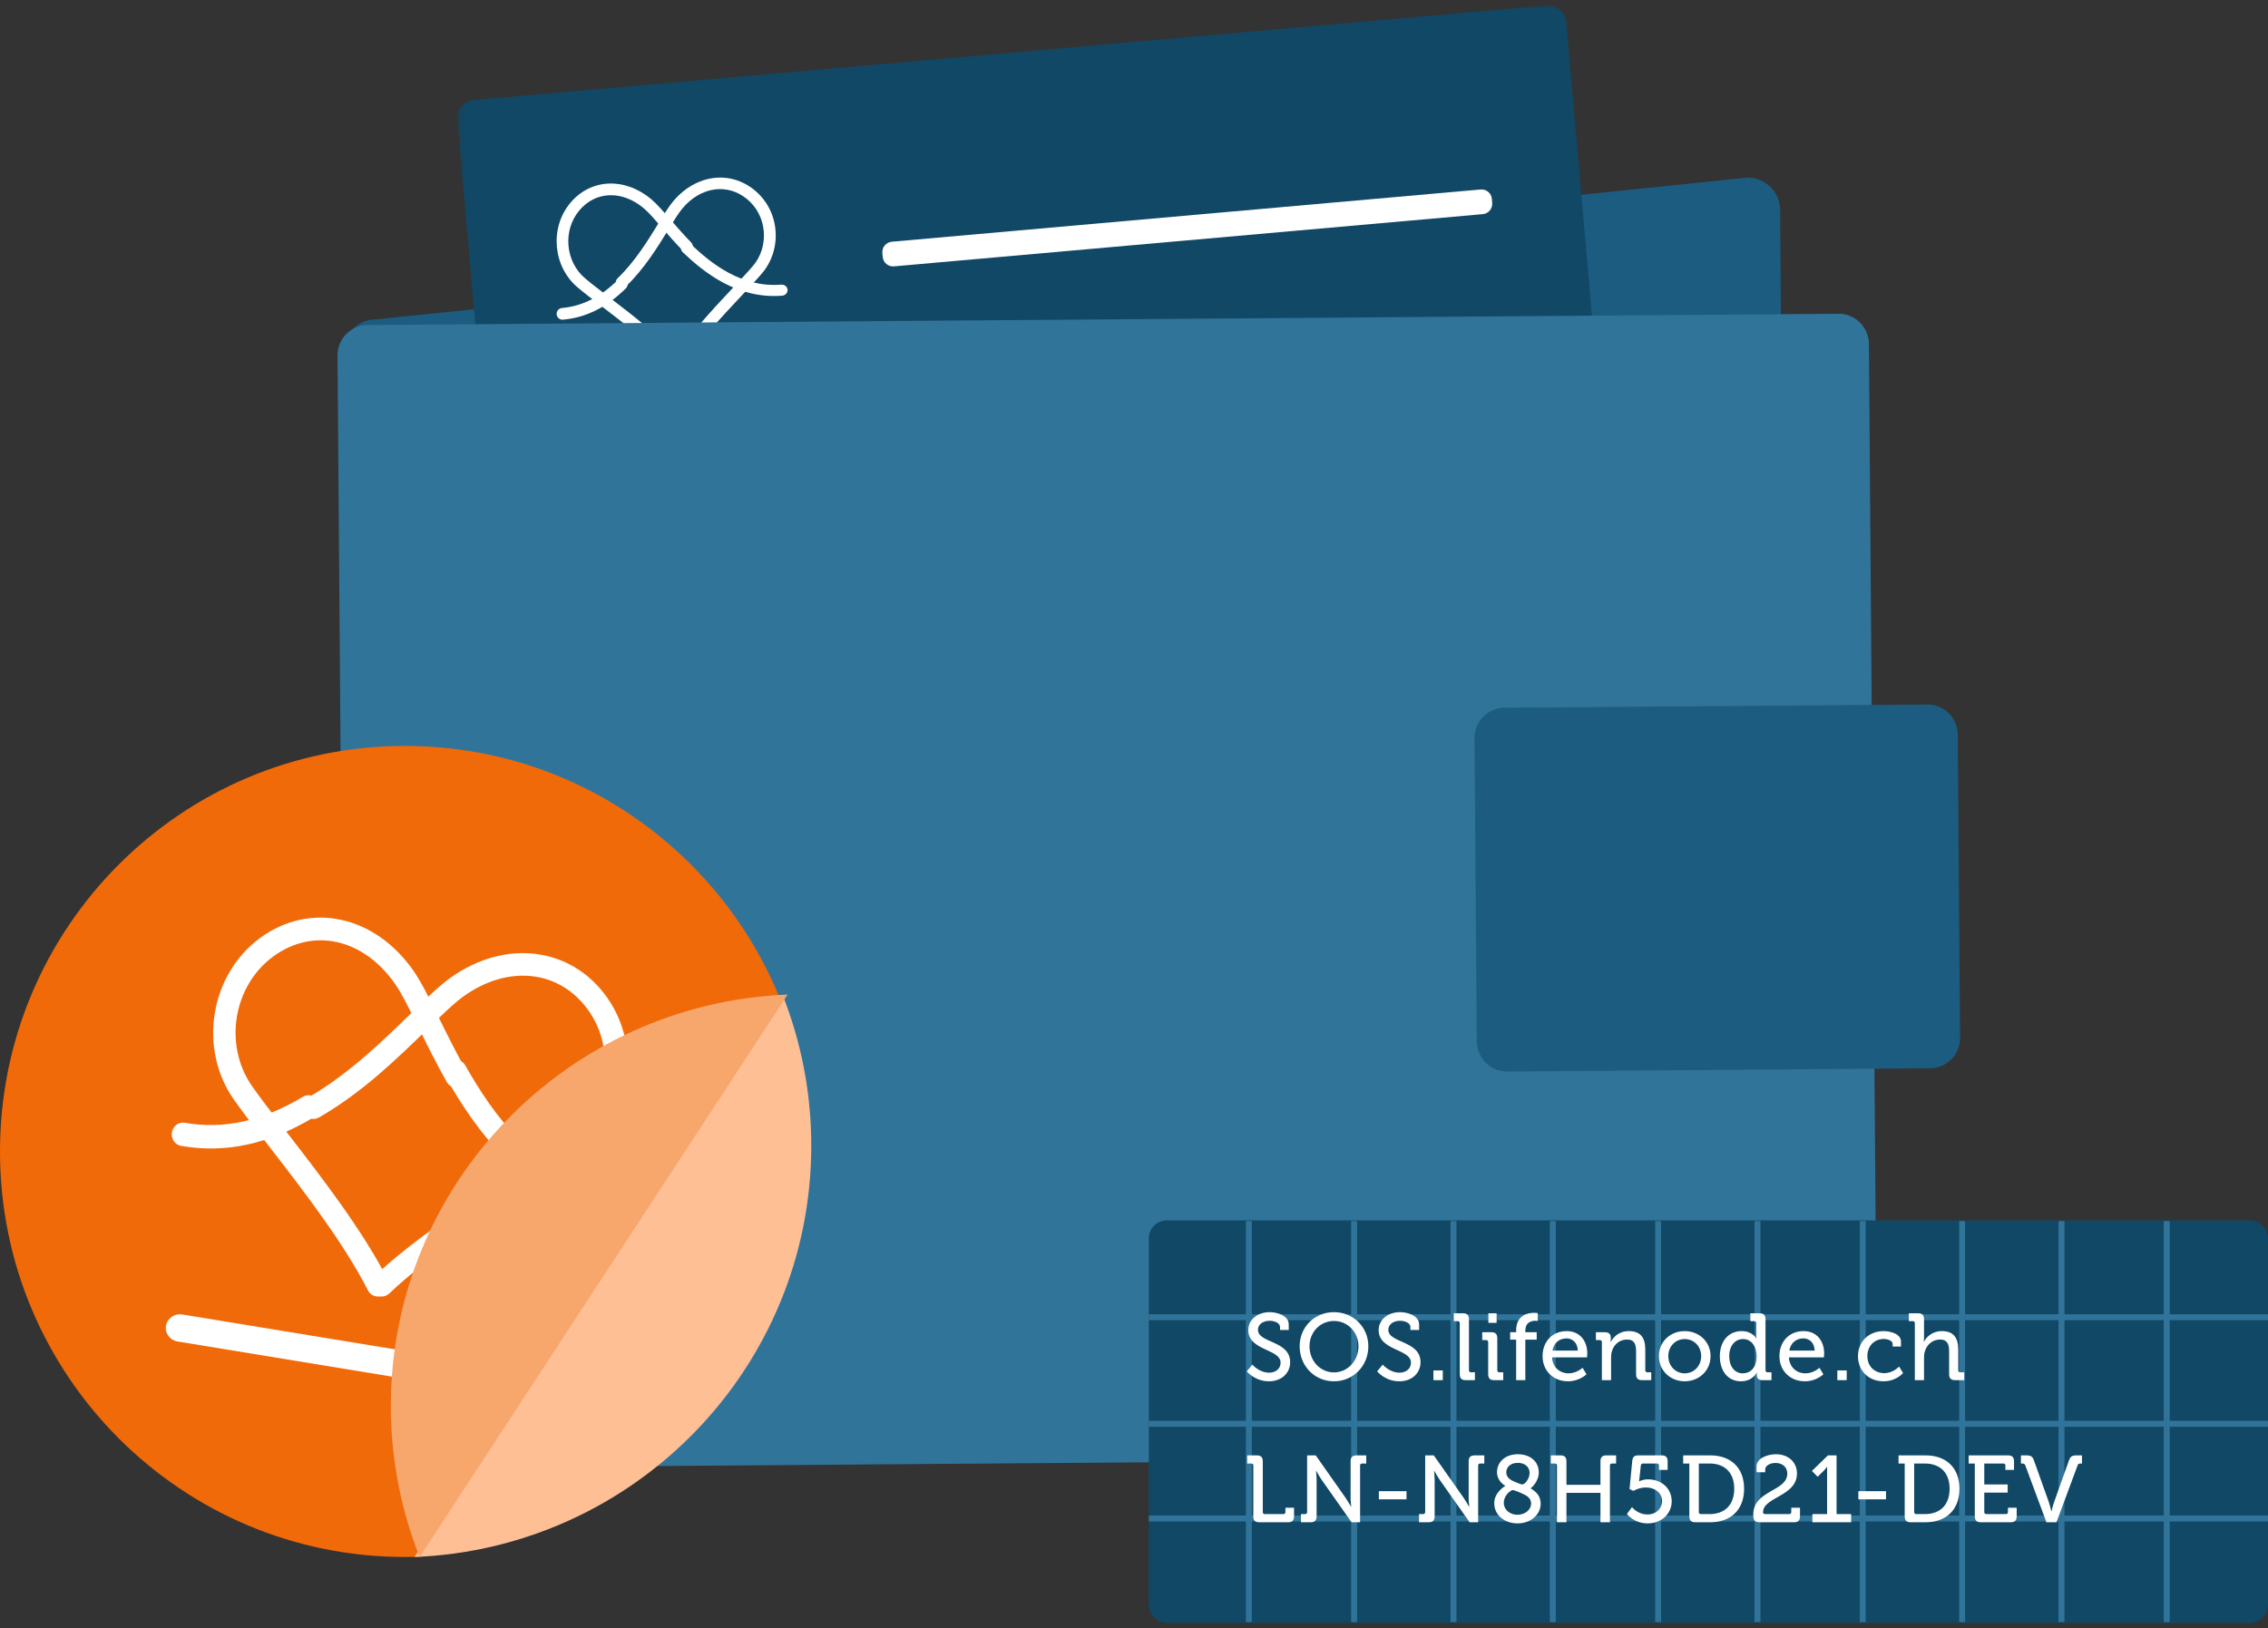 <?xml version="1.0" encoding="UTF-8"?>
<svg width="383px" height="275px" viewBox="0 0 383 275" version="1.1" xmlns="http://www.w3.org/2000/svg" xmlns:xlink="http://www.w3.org/1999/xlink">
    <rect x="0" y="0" width="383" height="275" fill="#333333" stroke="none"/>
    <title>lifenode-code</title>
    <defs>
        <polygon id="path-1" points="0.226 0.921 196.612 0.921 196.612 127.054 0.226 127.054"></polygon>
    </defs>
    <g id="Design" stroke="none" stroke-width="1" fill="none" fill-rule="evenodd">
        <g id="1440_06_Funktionsweise" transform="translate(-842, -1894)">
            <g id="lifenode-code" transform="translate(842, 1894)">
                <path d="M296.572,223.052 L64.9,247 C61.879,247.022 59.411,244.586 59.388,241.556 L58,59.476 C57.977,56.447 60.407,53.972 63.428,53.948 L295.1,30 C298.121,29.978 300.589,32.415 300.612,35.444 L302,217.524 C302.024,220.554 299.594,223.029 296.572,223.052" id="Fill-1" fill="#1C5C80"></path>
                <g id="Group-5" transform="translate(77, 0)">
                    <mask id="mask-2" fill="white">
                        <use xlink:href="#path-1"></use>
                    </mask>
                    <g id="Clip-4"></g>
                    <path d="M193.817,111.071 L12.667,127.042 C10.983,127.19 9.497,125.941 9.349,124.25 L0.238,20.232 C0.089,18.543 1.335,17.052 3.019,16.902 L184.169,0.932 C185.854,0.785 187.34,2.034 187.488,3.723 L196.6,107.741 C196.748,109.432 195.502,110.922 193.817,111.071" id="Fill-3" fill="#114866" mask="url(#mask-2)"></path>
                </g>
                <path d="M95.065,53.996 C94.527,54.044 94.051,53.641 94.004,53.098 C93.957,52.555 94.355,52.076 94.893,52.028 C98.326,51.723 101.415,50.171 104.337,47.282 C104.723,46.9 105.343,46.907 105.721,47.297 C106.098,47.686 106.092,48.311 105.706,48.692 C102.449,51.916 98.968,53.65 95.065,53.996" id="Fill-6" fill="#FFFFFF"></path>
                <path d="M113.967,61.996 C113.667,62.023 113.358,61.913 113.142,61.67 C110.043,58.199 105.412,54.655 101.691,51.807 C100.066,50.563 98.663,49.489 97.554,48.557 C93.364,45.028 92.791,38.491 96.305,34.282 C99.755,30.152 105.51,29.891 109.991,33.663 C110.922,34.447 111.999,35.686 113.247,37.119 C114.272,38.3 115.435,39.637 116.718,40.952 C117.1,41.345 117.093,41.973 116.703,42.357 C116.313,42.74 115.687,42.735 115.304,42.342 C113.982,40.986 112.799,39.627 111.757,38.426 C110.564,37.054 109.534,35.869 108.72,35.184 C105.06,32.104 100.578,32.257 97.822,35.559 C94.996,38.942 95.456,44.197 98.826,47.033 C99.898,47.937 101.285,48.999 102.89,50.228 C106.676,53.127 111.39,56.734 114.615,60.343 C114.98,60.752 114.946,61.38 114.539,61.747 C114.373,61.895 114.172,61.978 113.967,61.996" id="Fill-8" fill="#FFFFFF"></path>
                <path d="M114.785,61.996 C114.578,62.014 114.364,61.969 114.173,61.852 C113.707,61.569 113.563,60.966 113.853,60.508 C116.416,56.459 120.452,52.157 123.695,48.699 C125.071,47.233 126.258,45.967 127.163,44.908 C128.492,43.352 129.156,41.241 128.984,39.117 C128.807,36.934 127.802,34.985 126.153,33.628 C122.847,30.907 118.381,31.529 115.296,35.142 C114.611,35.944 113.797,37.269 112.856,38.802 C111.049,41.745 108.801,45.407 105.691,48.397 C105.299,48.775 104.669,48.768 104.284,48.383 C103.9,47.999 103.906,47.38 104.298,47.003 C107.228,44.186 109.403,40.642 111.151,37.794 C112.137,36.19 112.986,34.806 113.772,33.888 C117.549,29.466 123.294,28.726 127.431,32.132 C129.492,33.827 130.747,36.253 130.967,38.963 C131.181,41.593 130.349,44.216 128.687,46.162 C127.753,47.255 126.551,48.538 125.159,50.022 C121.973,53.419 118.006,57.646 115.543,61.539 C115.371,61.81 115.086,61.971 114.785,61.996" id="Fill-10" fill="#FFFFFF"></path>
                <path d="M132.09,49.942 C124.558,50.563 118.892,46.043 115.284,42.588 C114.899,42.22 114.906,41.628 115.299,41.268 C115.692,40.906 116.323,40.912 116.709,41.28 C120.032,44.465 125.225,48.631 131.916,48.081 C132.464,48.035 132.948,48.415 132.996,48.929 C133.044,49.443 132.638,49.897 132.09,49.942" id="Fill-12" fill="#FFFFFF"></path>
                <path d="M250.045,32.007 L150.593,40.831 C149.633,40.916 148.923,41.77 149.007,42.739 L149.064,43.393 C149.148,44.362 149.995,45.079 150.955,44.993 L250.408,36.171 C251.367,36.085 252.077,35.23 251.993,34.261 L251.937,33.608 C251.853,32.639 251.006,31.922 250.045,32.007" id="Fill-14" fill="#FFFFFF"></path>
                <path d="M311.936,246.098 L63.537,248 C60.719,248.022 58.418,245.75 58.395,242.926 L57,60.057 C56.979,57.232 59.246,54.925 62.064,54.905 L310.463,53 C313.28,52.979 315.582,55.25 315.605,58.075 L317,240.945 C317.02,243.769 314.755,246.076 311.936,246.098" id="Fill-16" fill="#31749A"></path>
                <path d="M325.934,180.452 L254.533,181 C251.715,181.022 249.412,178.745 249.39,175.915 L249,124.713 C248.978,121.883 251.246,119.57 254.066,119.549 L325.467,119 C328.286,118.979 330.588,121.256 330.61,124.086 L331,175.288 C331.021,178.118 328.754,180.431 325.934,180.452" id="Fill-18" fill="#1C5C80"></path>
                <path d="M132,169.386 C121.997,143.984 97.293,126 68.381,126 C30.616,126 0,156.669 0,194.501 C0,232.332 30.616,263 68.381,263 C69.308,263 70.229,262.967 71.147,262.931 C68.083,255.151 66.382,246.685 66.382,237.816 C66.382,200.913 95.516,170.841 132,169.386" id="Fill-20" fill="#F16A09"></path>
                <path d="M30.578,193.554 C29.547,193.373 28.853,192.353 29.027,191.276 C29.2,190.197 30.176,189.472 31.207,189.654 C37.776,190.81 44.305,189.373 51.166,185.262 C52.072,184.719 53.229,185.047 53.749,185.993 C54.269,186.941 53.955,188.151 53.049,188.694 C45.397,193.28 38.045,194.87 30.578,193.554" id="Fill-22" fill="#FFFFFF"></path>
                <path d="M63.508,218.974 C62.939,218.876 62.42,218.519 62.136,217.959 C58.047,209.931 51.154,201.017 45.613,193.853 C43.194,190.725 41.104,188.023 39.494,185.73 C33.407,177.06 35.492,164.522 44.044,158.351 C52.44,152.295 63.257,154.626 69.765,163.895 C71.116,165.821 72.52,168.672 74.146,171.973 C75.483,174.688 76.998,177.766 78.749,180.86 C79.269,181.783 78.955,182.958 78.044,183.487 C77.136,184.016 75.976,183.697 75.454,182.774 C73.651,179.584 72.109,176.454 70.749,173.694 C69.193,170.536 67.851,167.808 66.67,166.127 C61.355,158.556 52.956,156.647 46.247,161.488 C39.37,166.449 37.695,176.528 42.588,183.498 C44.147,185.719 46.211,188.387 48.601,191.479 C54.24,198.769 61.257,207.842 65.51,216.193 C65.99,217.137 65.625,218.298 64.694,218.785 C64.314,218.984 63.9,219.039 63.508,218.974" id="Fill-24" fill="#FFFFFF"></path>
                <path d="M64.11,218.974 C63.714,218.907 63.337,218.717 63.04,218.405 C62.31,217.638 62.341,216.426 63.109,215.697 C69.89,209.253 79.547,203.043 87.306,198.054 C90.596,195.937 93.438,194.109 95.649,192.538 C98.898,190.228 101.18,186.545 101.909,182.43 C102.659,178.2 101.748,174.013 99.344,170.639 C94.521,163.87 85.885,162.888 78.343,168.249 C76.667,169.439 74.496,171.559 71.981,174.014 C67.156,178.722 61.15,184.584 53.871,188.753 C52.953,189.28 51.781,188.961 51.254,188.045 C50.728,187.127 51.046,185.956 51.964,185.43 C58.82,181.503 64.632,175.832 69.301,171.274 C71.93,168.707 74.2,166.492 76.119,165.127 C85.352,158.565 96.433,159.948 102.467,168.417 C105.472,172.635 106.615,177.848 105.684,183.098 C104.781,188.193 101.934,192.773 97.872,195.659 C95.589,197.282 92.712,199.131 89.382,201.274 C81.759,206.176 72.271,212.278 65.75,218.473 C65.296,218.905 64.684,219.07 64.11,218.974" id="Fill-26" fill="#FFFFFF"></path>
                <path d="M102.762,204.973 C88.409,202.522 80.188,190.637 75.254,181.911 C74.728,180.979 75.045,179.792 75.965,179.258 C76.884,178.724 78.057,179.046 78.584,179.978 C83.13,188.019 90.65,198.961 103.4,201.138 C104.446,201.316 105.15,202.319 104.973,203.378 C104.797,204.437 103.807,205.151 102.762,204.973" id="Fill-28" fill="#FFFFFF"></path>
                <path d="M93.228,236.967 L29.981,226.594 C28.686,226.382 27.815,225.189 28.034,223.929 C28.251,222.67 29.477,221.821 30.771,222.032 L94.018,232.405 C95.312,232.618 96.183,233.811 95.967,235.071 C95.749,236.33 94.523,237.18 93.228,236.967" id="Fill-30" fill="#FFFFFF"></path>
                <path d="M132.135,168 L70,263 C107.251,261.521 137,230.982 137,193.506 C137,184.499 135.262,175.9 132.135,168" id="Fill-32" fill="#FFBF94"></path>
                <path d="M66,237.494 C66,246.501 67.737,255.1 70.865,263 L133,168 C95.748,169.478 66,200.018 66,237.494" id="Fill-34" fill="#F7A66C"></path>
                <g id="Paper" transform="translate(194, 206)">
                    <path d="M185.928,68.131 L3.072,68.131 C1.374,68.131 0,66.761 0,65.074 L0,3.187 C0,1.499 1.374,0.131 3.072,0.131 L185.928,0.131 C187.625,0.131 189,1.499 189,3.187 L189,65.074 C189,66.761 187.625,68.131 185.928,68.131" fill="#114866"></path>
                    <g id="lines" stroke="#31749A">
                        <line x1="0" y1="16.5" x2="189" y2="16.5" id="Stroke-39"></line>
                        <line x1="0" y1="34.5" x2="189" y2="34.5" id="Stroke-41"></line>
                        <line x1="0" y1="50.5" x2="189" y2="50.5" id="Stroke-43"></line>
                        <line x1="16.894" y1="0.254" x2="16.894" y2="68" id="Stroke-45"></line>
                        <line x1="34.672" y1="0.254" x2="34.672" y2="68" id="Stroke-48"></line>
                        <line x1="51.451" y1="0.254" x2="51.451" y2="68" id="Stroke-51"></line>
                        <line x1="68.23" y1="0.254" x2="68.23" y2="68" id="Stroke-54"></line>
                        <line x1="102.787" y1="0.254" x2="102.787" y2="68" id="Stroke-60"></line>
                        <line x1="86.008" y1="0.254" x2="86.008" y2="68" id="Stroke-57"></line>
                        <line x1="120.566" y1="0.254" x2="120.566" y2="68" id="Stroke-63"></line>
                        <line x1="137.344" y1="0.254" x2="137.344" y2="68" id="Stroke-66"></line>
                        <line x1="154.123" y1="0.254" x2="154.123" y2="68" id="Stroke-69"></line>
                        <line x1="171.901" y1="0.254" x2="171.901" y2="68" id="Stroke-72"></line>
                    </g>
                </g>
                <path d="M217.504,257.131 C218.224,257.131 218.528,256.827 218.528,256.107 L218.528,254.683 L217.072,254.683 L217.072,255.403 C217.072,255.627 216.944,255.755 216.72,255.755 L213.6,255.755 C213.376,255.755 213.248,255.627 213.248,255.403 L213.248,246.859 C213.248,246.139 212.944,245.835 212.224,245.835 L210.608,245.835 L210.608,247.211 L211.296,247.211 C211.52,247.211 211.648,247.323 211.648,247.563 L211.648,256.107 C211.648,256.827 211.952,257.131 212.672,257.131 L217.504,257.131 Z M221.312,257.131 C222.032,257.131 222.336,256.827 222.336,256.107 L222.336,249.979 C222.336,249.355 222.24,248.443 222.24,248.443 L222.272,248.443 C222.272,248.443 222.784,249.371 223.2,249.979 L228.24,257.131 L229.68,257.131 L229.68,247.563 C229.68,247.323 229.808,247.211 230.032,247.211 L230.72,247.211 L230.72,245.835 L229.12,245.835 C228.384,245.835 228.08,246.139 228.08,246.859 L228.08,252.987 C228.08,253.627 228.192,254.523 228.192,254.523 L228.16,254.523 C228.16,254.523 227.632,253.595 227.216,252.987 L222.192,245.835 L220.736,245.835 L220.736,255.403 C220.736,255.627 220.608,255.755 220.384,255.755 L219.696,255.755 L219.696,257.131 L221.312,257.131 Z M237.52,253.259 L237.52,251.883 L232.848,251.883 L232.848,253.259 L237.52,253.259 Z M241.248,257.131 C241.968,257.131 242.272,256.827 242.272,256.107 L242.272,249.979 C242.272,249.355 242.176,248.443 242.176,248.443 L242.208,248.443 C242.208,248.443 242.72,249.371 243.136,249.979 L248.176,257.131 L249.616,257.131 L249.616,247.563 C249.616,247.323 249.744,247.211 249.968,247.211 L250.656,247.211 L250.656,245.835 L249.056,245.835 C248.32,245.835 248.016,246.139 248.016,246.859 L248.016,252.987 C248.016,253.627 248.128,254.523 248.128,254.523 L248.096,254.523 C248.096,254.523 247.568,253.595 247.152,252.987 L242.128,245.835 L240.672,245.835 L240.672,255.403 C240.672,255.627 240.544,255.755 240.32,255.755 L239.632,255.755 L239.632,257.131 L241.248,257.131 Z M256.272,257.323 C258.576,257.323 260.176,255.771 260.176,254.011 C260.176,252.795 259.52,252.011 258.496,251.419 L258.496,251.387 C258.496,251.387 259.856,250.363 259.856,248.699 C259.856,246.939 258.48,245.643 256.32,245.643 C254.048,245.643 252.8,247.099 252.8,248.667 C252.8,250.235 254.192,250.971 254.192,250.971 L254.192,251.003 C254.192,251.003 252.336,252.043 252.336,253.899 C252.336,255.995 254.144,257.323 256.272,257.323 Z M257.104,250.747 C256.912,250.747 256.448,250.571 256.224,250.475 C255.216,250.075 254.368,249.691 254.368,248.699 C254.368,247.803 255.088,247.099 256.32,247.099 C257.472,247.099 258.304,247.755 258.304,248.795 C258.304,249.803 257.488,250.747 257.104,250.747 Z M256.272,255.867 C255.04,255.867 253.952,255.083 253.952,253.819 C253.952,252.619 255.088,251.691 255.488,251.691 C255.616,251.691 256.224,251.931 256.656,252.107 C257.712,252.539 258.56,252.971 258.56,253.963 C258.56,255.083 257.456,255.867 256.272,255.867 Z M264.528,257.131 L264.528,252.171 L270.272,252.171 L270.272,257.131 L271.872,257.131 L271.872,247.563 C271.872,247.323 272,247.211 272.224,247.211 L272.912,247.211 L272.912,245.835 L271.296,245.835 C270.576,245.835 270.272,246.139 270.272,246.859 L270.272,250.811 L264.528,250.811 L264.528,246.859 C264.528,246.139 264.224,245.835 263.504,245.835 L261.888,245.835 L261.888,247.211 L262.576,247.211 C262.8,247.211 262.928,247.323 262.928,247.563 L262.928,257.131 L264.528,257.131 Z M278.24,257.323 C280.704,257.323 282.304,255.579 282.304,253.595 C282.304,251.531 280.704,249.883 278.272,249.883 C277.424,249.883 276.816,250.219 276.816,250.219 L276.784,250.219 C276.784,250.219 276.832,249.979 276.864,249.627 L277.088,247.563 C277.12,247.323 277.216,247.211 277.44,247.211 L279.808,247.211 C280.032,247.211 280.16,247.323 280.16,247.563 L280.16,248.283 L281.616,248.283 L281.616,246.859 C281.616,246.139 281.312,245.835 280.592,245.835 L276.656,245.835 C275.936,245.835 275.696,246.139 275.632,246.859 L275.184,251.531 L275.84,251.835 C275.84,251.835 276.736,251.259 277.984,251.259 C279.456,251.259 280.672,252.155 280.672,253.563 C280.672,254.827 279.664,255.819 278.24,255.819 C276.512,255.819 275.6,254.571 275.6,254.571 L274.736,255.739 C274.736,255.739 275.904,257.323 278.24,257.323 Z M288.816,257.131 C292.256,257.131 294.528,255.051 294.528,251.467 C294.528,247.899 292.256,245.835 288.816,245.835 L284.24,245.835 L284.24,247.211 L285.28,247.211 L285.28,256.107 C285.28,256.827 285.584,257.131 286.304,257.131 L288.816,257.131 Z M288.704,255.755 L287.232,255.755 C287.008,255.755 286.88,255.627 286.88,255.403 L286.88,247.211 L288.704,247.211 C291.2,247.211 292.864,248.699 292.864,251.467 C292.864,254.251 291.216,255.755 288.704,255.755 Z M302.944,257.131 C303.664,257.131 303.968,256.827 303.968,256.107 L303.968,254.683 L302.496,254.683 L302.496,255.403 C302.496,255.627 302.368,255.755 302.144,255.755 L298.128,255.755 C297.856,255.755 297.728,255.675 297.728,255.451 C297.728,252.843 303.456,252.779 303.456,248.891 C303.456,246.955 301.968,245.643 299.904,245.643 C298.592,245.643 296.624,246.251 296.624,247.723 L296.624,248.683 L298.096,248.683 L298.096,248.187 C298.096,247.627 298.832,247.115 299.84,247.115 C301.056,247.115 301.824,247.867 301.824,248.907 C301.824,251.963 296.08,251.675 296.08,255.835 C296.08,256.747 296.272,257.131 297.152,257.131 L302.944,257.131 Z M312.608,257.131 L312.608,255.755 L310.144,255.755 L310.144,245.835 L308.688,245.835 L305.984,248.459 L306.944,249.451 L308,248.411 C308.4,248.011 308.528,247.755 308.528,247.755 L308.56,247.755 C308.56,247.755 308.547,248.033 308.545,248.342 L308.544,255.755 L306.064,255.755 L306.064,257.131 L312.608,257.131 Z M318.496,253.259 L318.496,251.883 L313.824,251.883 L313.824,253.259 L318.496,253.259 Z M325.184,257.131 C328.624,257.131 330.896,255.051 330.896,251.467 C330.896,247.899 328.624,245.835 325.184,245.835 L320.608,245.835 L320.608,247.211 L321.648,247.211 L321.648,256.107 C321.648,256.827 321.952,257.131 322.672,257.131 L325.184,257.131 Z M325.072,255.755 L323.6,255.755 C323.376,255.755 323.248,255.627 323.248,255.403 L323.248,247.211 L325.072,247.211 C327.568,247.211 329.232,248.699 329.232,251.467 C329.232,254.251 327.584,255.755 325.072,255.755 Z M339.536,257.131 C340.256,257.131 340.56,256.827 340.56,256.107 L340.56,254.683 L339.088,254.683 L339.088,255.403 C339.088,255.627 338.96,255.755 338.736,255.755 L335.44,255.755 C335.216,255.755 335.088,255.627 335.088,255.403 L335.088,252.123 L339.04,252.123 L339.04,250.747 L335.088,250.747 L335.088,247.211 L338.304,247.211 C338.528,247.211 338.656,247.323 338.656,247.563 L338.656,248.283 L340.112,248.283 L340.112,246.859 C340.112,246.139 339.808,245.835 339.088,245.835 L332.448,245.835 L332.448,247.211 L333.488,247.211 L333.488,256.107 C333.488,256.827 333.792,257.131 334.512,257.131 L339.536,257.131 Z M347.28,257.131 L350.832,247.563 C350.928,247.275 351.072,247.211 351.36,247.211 L351.584,247.211 L351.584,245.835 L350.688,245.835 C349.888,245.835 349.632,246.011 349.36,246.763 L346.88,253.723 C346.656,254.331 346.448,255.275 346.448,255.275 L346.416,255.275 C346.416,255.275 346.192,254.331 345.984,253.723 L343.504,246.763 C343.248,246.011 342.976,245.835 342.176,245.835 L341.28,245.835 L341.28,247.211 L341.504,247.211 C341.776,247.211 341.936,247.275 342.032,247.563 L345.584,257.131 L347.28,257.131 Z" id="LN-N8H5D21-DEV" fill="#FFFFFF" fill-rule="nonzero"></path>
                <path d="M214.288,233.323 C216.528,233.323 217.872,231.835 217.872,230.107 C217.872,226.395 212.432,226.907 212.432,224.619 C212.432,223.771 213.2,223.099 214.416,223.099 C215.312,223.099 216.16,223.531 216.16,224.123 L216.16,224.651 L217.632,224.651 L217.632,223.723 C217.632,222.187 215.616,221.643 214.416,221.643 C212.288,221.643 210.8,222.971 210.8,224.667 C210.8,228.187 216.256,227.819 216.256,230.187 C216.256,231.227 215.376,231.867 214.32,231.867 C212.64,231.867 211.488,230.507 211.488,230.507 L210.544,231.643 C210.544,231.643 211.888,233.323 214.288,233.323 Z M225.264,233.323 C228.528,233.323 231.072,230.731 231.072,227.403 C231.072,224.155 228.528,221.643 225.264,221.643 C222,221.643 219.472,224.155 219.472,227.403 C219.472,230.731 222,233.323 225.264,233.323 Z M225.264,231.819 C222.976,231.819 221.136,229.899 221.136,227.403 C221.136,224.987 222.976,223.131 225.264,223.131 C227.552,223.131 229.408,224.987 229.408,227.403 C229.408,229.899 227.552,231.819 225.264,231.819 Z M236.304,233.323 C238.544,233.323 239.888,231.835 239.888,230.107 C239.888,226.395 234.448,226.907 234.448,224.619 C234.448,223.771 235.216,223.099 236.432,223.099 C237.328,223.099 238.176,223.531 238.176,224.123 L238.176,224.651 L239.648,224.651 L239.648,223.723 C239.648,222.187 237.632,221.643 236.432,221.643 C234.304,221.643 232.816,222.971 232.816,224.667 C232.816,228.187 238.272,227.819 238.272,230.187 C238.272,231.227 237.392,231.867 236.336,231.867 C234.656,231.867 233.504,230.507 233.504,230.507 L232.56,231.643 C232.56,231.643 233.904,233.323 236.304,233.323 Z M243.648,233.131 L243.648,231.483 L242.064,231.483 L242.064,233.131 L243.648,233.131 Z M249.072,233.131 L249.072,231.803 L248.416,231.803 C248.192,231.803 248.064,231.691 248.064,231.451 L248.064,222.859 C248.064,222.139 247.76,221.835 247.04,221.835 L245.504,221.835 L245.504,223.163 L246.16,223.163 C246.384,223.163 246.512,223.275 246.512,223.515 L246.512,232.107 C246.512,232.827 246.816,233.131 247.536,233.131 L249.072,233.131 Z M252.736,223.451 L252.736,221.835 L251.344,221.835 L251.344,223.451 L252.736,223.451 Z M253.856,233.131 L253.856,231.803 L253.2,231.803 C252.976,231.803 252.848,231.691 252.848,231.451 L252.848,226.059 C252.848,225.339 252.544,225.035 251.824,225.035 L250.304,225.035 L250.304,226.363 L250.96,226.363 C251.184,226.363 251.312,226.475 251.312,226.715 L251.312,232.107 C251.312,232.827 251.616,233.131 252.336,233.131 L253.856,233.131 Z M257.584,233.131 L257.584,226.283 L259.504,226.283 L259.504,225.035 L257.584,225.035 L257.584,224.795 C257.584,223.291 258.672,223.099 259.28,223.099 C259.52,223.099 259.68,223.131 259.68,223.131 L259.68,221.803 C259.68,221.803 259.44,221.755 259.088,221.755 C258.064,221.755 256.032,222.091 256.032,224.763 L256.032,225.035 L255.024,225.035 L255.024,226.283 L256.032,226.283 L256.032,233.131 L257.584,233.131 Z M264.8,233.323 C266.72,233.323 267.92,232.139 267.92,232.139 L267.248,231.035 C267.248,231.035 266.272,231.979 264.88,231.979 C263.44,231.979 262.192,231.003 262.096,229.275 L268,229.275 C268,229.275 268.048,228.843 268.048,228.635 C268.048,226.539 266.832,224.843 264.56,224.843 C262.256,224.843 260.496,226.507 260.496,229.083 C260.496,231.483 262.24,233.323 264.8,233.323 Z M266.448,228.139 L262.16,228.139 C262.4,226.795 263.36,226.075 264.544,226.075 C265.552,226.075 266.4,226.795 266.448,228.139 Z M272.064,233.131 L272.064,229.339 C272.064,228.939 272.096,228.571 272.208,228.251 C272.528,227.083 273.52,226.267 274.768,226.267 C276.064,226.267 276.288,227.163 276.288,228.299 L276.288,232.107 C276.288,232.827 276.592,233.131 277.312,233.131 L278.848,233.131 L278.848,231.803 L278.192,231.803 C277.968,231.803 277.84,231.691 277.84,231.451 L277.84,227.947 C277.84,225.883 276.976,224.843 275.056,224.843 C273.296,224.843 272.336,225.995 272.016,226.699 L271.984,226.699 C271.984,226.699 272.016,226.491 272.016,226.235 L272.016,225.931 C272.016,225.339 271.68,225.035 270.992,225.035 L269.504,225.035 L269.504,226.363 L270.16,226.363 C270.384,226.363 270.512,226.475 270.512,226.715 L270.512,233.131 L272.064,233.131 Z M284.496,233.323 C286.912,233.323 288.864,231.531 288.864,229.067 C288.864,226.619 286.912,224.843 284.496,224.843 C282.08,224.843 280.144,226.619 280.144,229.067 C280.144,231.531 282.08,233.323 284.496,233.323 Z M284.496,231.979 C282.976,231.979 281.728,230.763 281.728,229.067 C281.728,227.387 282.976,226.187 284.496,226.187 C286.032,226.187 287.28,227.387 287.28,229.067 C287.28,230.763 286.032,231.979 284.496,231.979 Z M294,233.323 C295.984,233.323 296.656,231.851 296.656,231.851 L296.688,231.851 C296.688,231.851 296.672,232.027 296.672,232.267 C296.672,232.811 296.96,233.131 297.664,233.131 L299.152,233.131 L299.152,231.803 L298.496,231.803 C298.272,231.803 298.144,231.691 298.144,231.451 L298.144,222.859 C298.144,222.139 297.84,221.835 297.12,221.835 L295.584,221.835 L295.584,223.163 L296.24,223.163 C296.464,223.163 296.592,223.275 296.592,223.515 L296.592,225.547 C296.592,225.851 296.624,226.091 296.624,226.091 L296.592,226.091 C296.592,226.091 295.968,224.843 294.096,224.843 C291.952,224.843 290.432,226.507 290.432,229.083 C290.432,231.595 291.808,233.323 294,233.323 Z M294.304,231.979 C292.96,231.979 292.016,230.843 292.016,229.083 C292.016,227.243 293.072,226.187 294.336,226.187 C295.888,226.187 296.64,227.627 296.64,229.067 C296.64,231.131 295.504,231.979 294.304,231.979 Z M304.8,233.323 C306.72,233.323 307.92,232.139 307.92,232.139 L307.248,231.035 C307.248,231.035 306.272,231.979 304.88,231.979 C303.44,231.979 302.192,231.003 302.096,229.275 L308,229.275 C308,229.275 308.048,228.843 308.048,228.635 C308.048,226.539 306.832,224.843 304.56,224.843 C302.256,224.843 300.496,226.507 300.496,229.083 C300.496,231.483 302.24,233.323 304.8,233.323 Z M306.448,228.139 L302.16,228.139 C302.4,226.795 303.36,226.075 304.544,226.075 C305.552,226.075 306.4,226.795 306.448,228.139 Z M311.856,233.131 L311.856,231.483 L310.272,231.483 L310.272,233.131 L311.856,233.131 Z M318.08,233.323 C320.224,233.323 321.376,231.931 321.376,231.931 L320.704,230.827 C320.704,230.827 319.712,231.947 318.192,231.947 C316.688,231.947 315.344,230.907 315.344,229.067 C315.344,227.355 316.528,226.171 318.112,226.171 C318.704,226.171 319.616,226.427 319.616,227.003 L319.616,227.451 L321.024,227.451 L321.024,226.619 C321.024,225.243 319.088,224.843 318.112,224.843 C315.504,224.843 313.76,226.699 313.76,229.083 C313.76,231.515 315.536,233.323 318.08,233.323 Z M324.912,233.131 L324.912,229.339 C324.912,228.955 324.944,228.587 325.056,228.267 C325.392,227.099 326.384,226.267 327.616,226.267 C328.912,226.267 329.152,227.163 329.152,228.299 L329.152,232.107 C329.152,232.827 329.456,233.131 330.176,233.131 L331.696,233.131 L331.696,231.803 L331.04,231.803 C330.816,231.803 330.688,231.691 330.688,231.451 L330.688,227.947 C330.688,225.883 329.824,224.843 327.92,224.843 C326.304,224.843 325.264,225.867 324.912,226.651 L324.88,226.651 L324.884,226.61 C324.893,226.518 324.912,226.277 324.912,225.979 L324.912,222.827 C324.912,222.139 324.608,221.835 323.888,221.835 L322.352,221.835 L322.352,223.163 L323.008,223.163 C323.232,223.163 323.36,223.275 323.36,223.515 L323.36,233.131 L324.912,233.131 Z" id="SOS.lifenode.ch" fill="#FFFFFF" fill-rule="nonzero"></path>
            </g>
        </g>
    </g>
</svg>